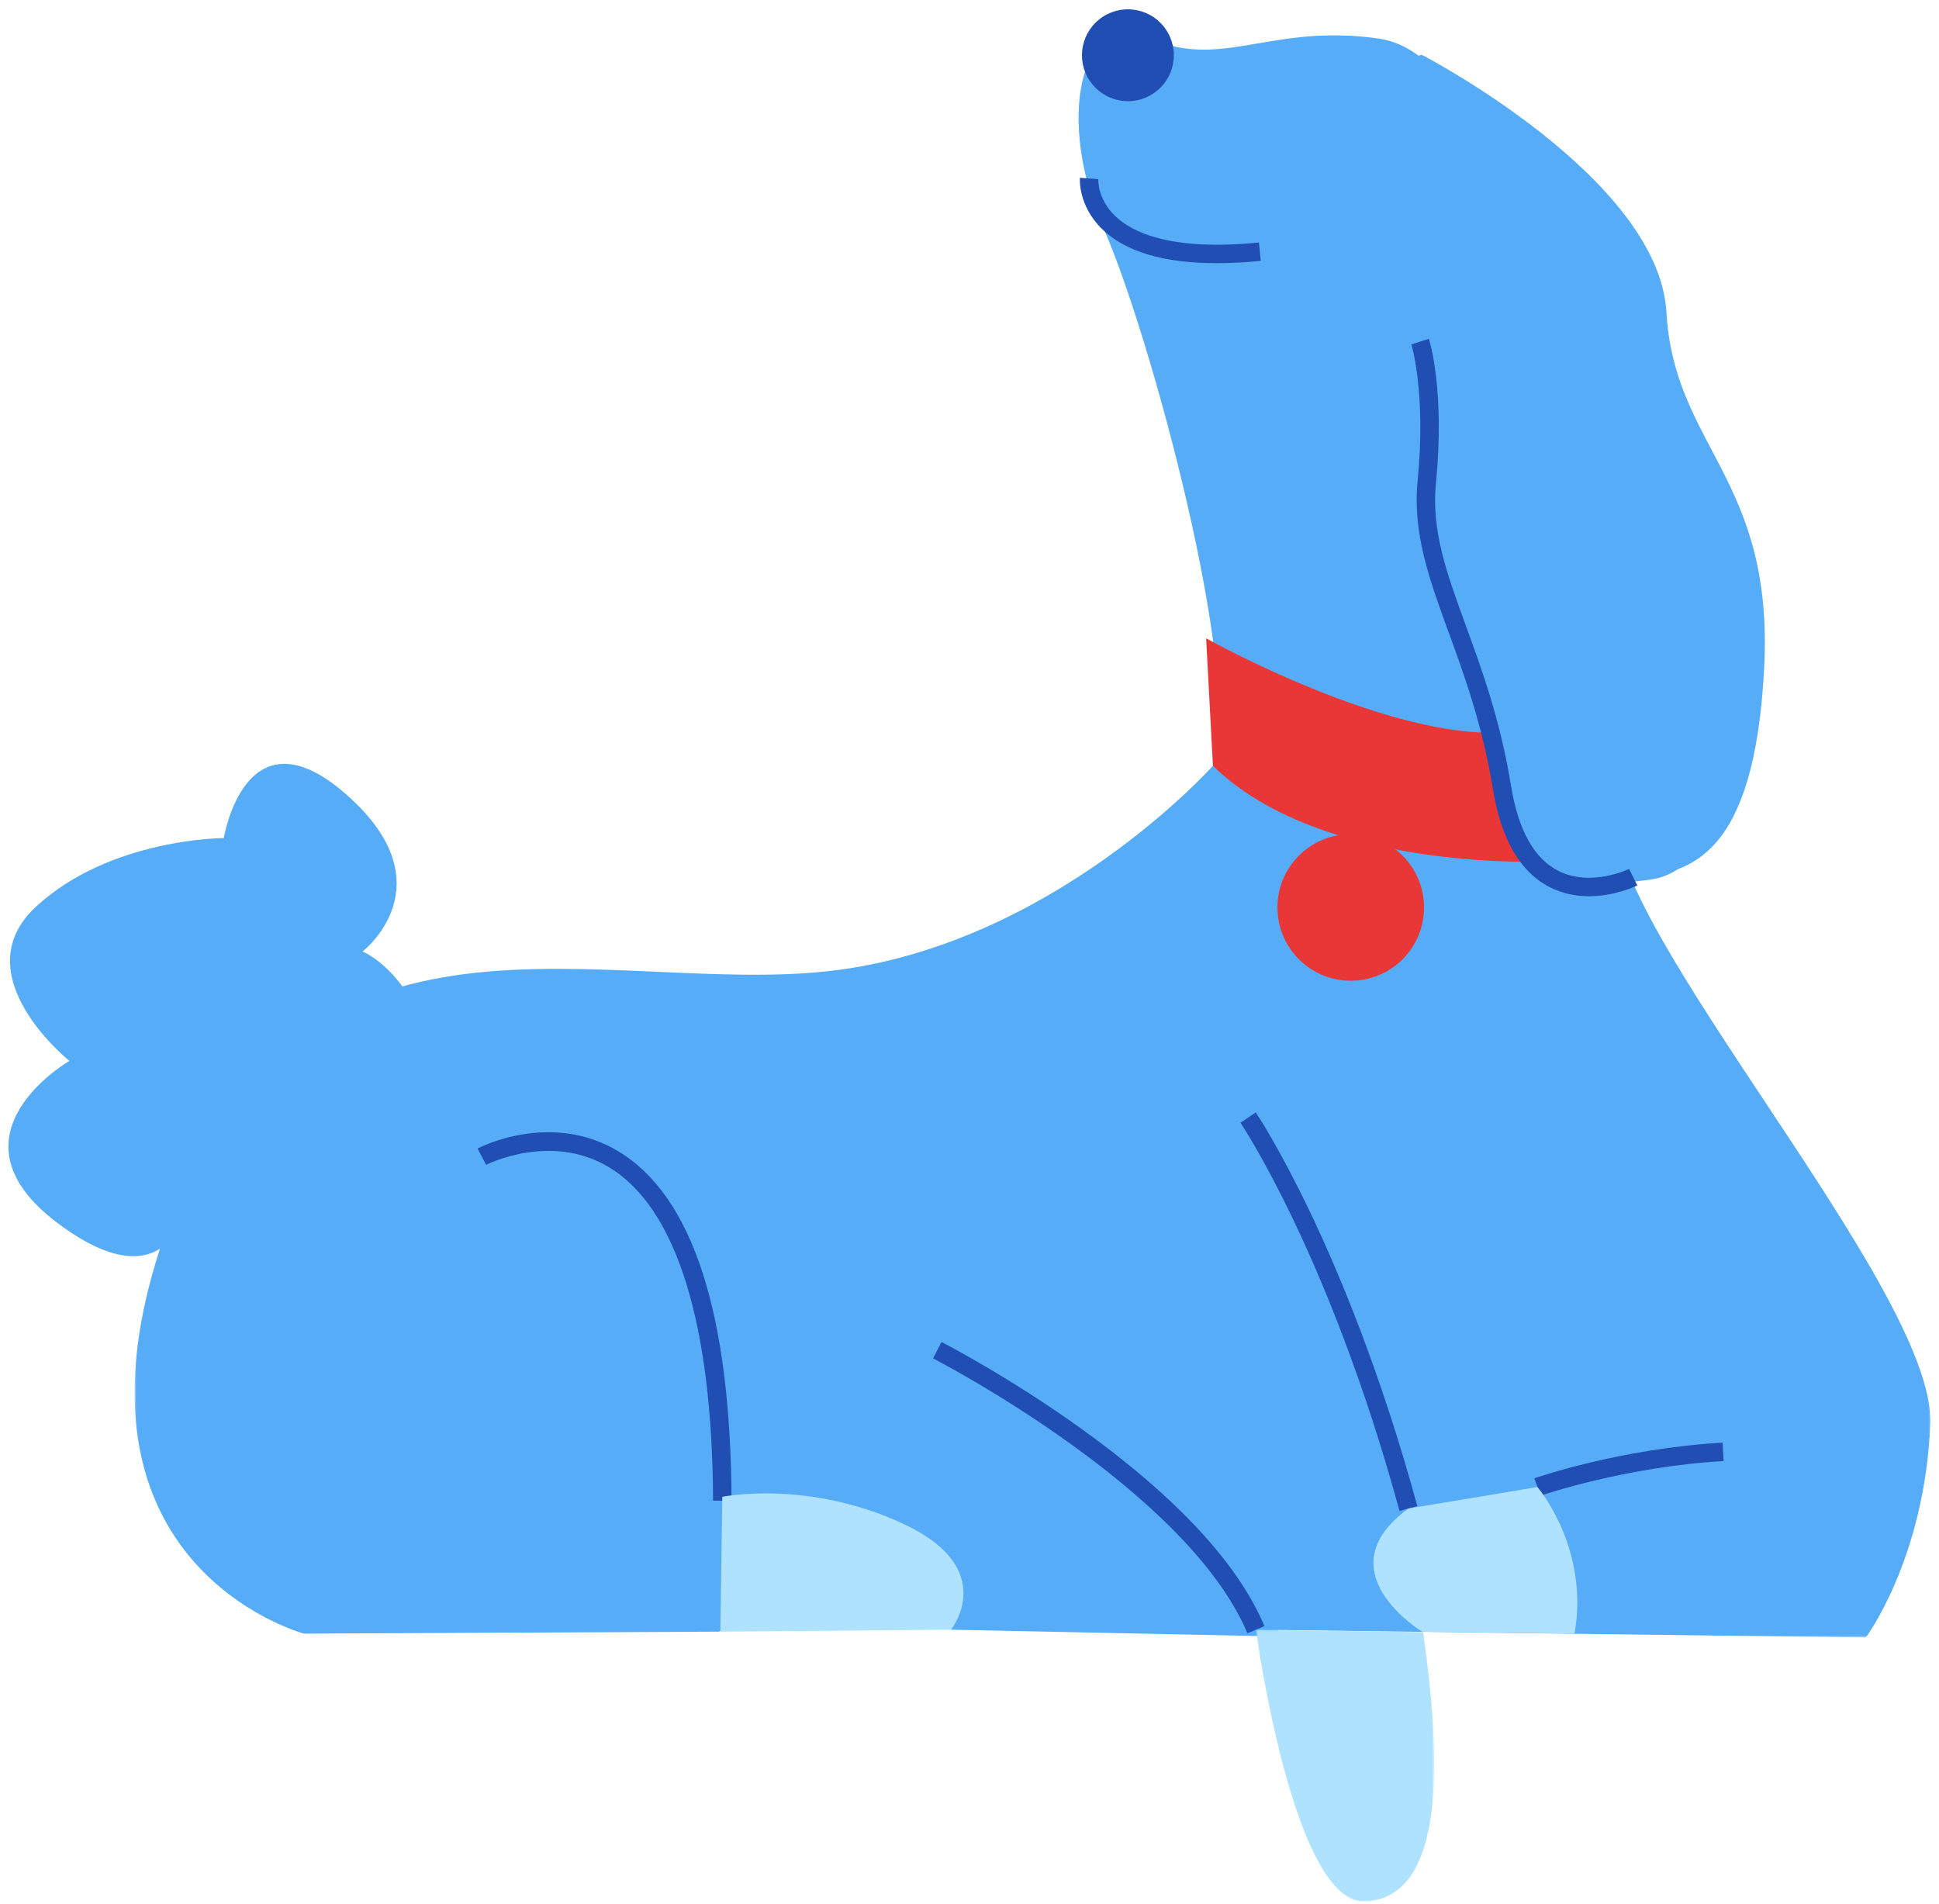 <svg viewBox="358.34 264.957 841.32 826.043" xmlns="http://www.w3.org/2000/svg" xmlns:xlink="http://www.w3.org/1999/xlink" xmlns:blush="http://design.blush" overflow="visible" width="841.32px" height="826.043px"><defs><polygon id="petdog-1-path-1" points="0.738 0.44 779.924 0.44 779.924 696.482 0.738 696.482"/><polygon id="petdog-1-path-3" points="0.282 0.09 77.618 0.09 77.618 118 0.282 118"/></defs><g id="Pet/Dog 1" stroke="none" stroke-width="1" fill="none" fill-rule="evenodd"><g id="Animal" transform="translate(362, 269)"><path d="M78.911,514.754 C78.911,514.754 72.259,564.864 21.37,526.697 C-29.519,488.531 26.459,456.301 26.459,456.301 C26.459,456.301 -20.19,418.983 12.04,389.298 C44.269,359.613 93.462,359.613 93.462,359.613 C93.462,359.613 102.792,301.94 146.894,340.954 C190.998,379.969 153.68,408.805 153.68,408.805 C153.68,408.805 165.057,413.539 174.211,428.983 C183.365,444.428 78.911,514.754 78.911,514.754" id="Fill-1" fill="#56ACF6"/><g id="Group-5" transform="translate(54, 10.021)"><mask id="petdog-1-mask-2" fill="#fff"><use xlink:href="#petdog-1-path-1"/></mask><g id="Clip-4"/><path d="M468.623,318.211 C468.623,318.211 399.075,396.24 302.387,407.265 C205.698,418.291 73.388,364.01 16.562,514.131 C-40.264,664.254 74.236,694.787 74.236,694.787 L254.042,693.938 L350.73,667.645 L406.708,611.668 C406.708,611.668 460.989,634.568 487.282,693.091 L751.902,696.482 C751.902,696.482 777.347,662.557 779.892,604.034 C782.435,545.514 638.252,387.759 643.341,338.565 C648.43,289.373 644.188,213.041 628.074,164.696 C611.959,116.353 587.363,9.486 540.715,2.701 C494.067,-4.085 472.863,16.271 441.482,2.701 C410.101,-10.87 400.771,39.172 421.127,84.971 C441.482,130.77 482.193,281.74 468.623,318.211" id="Fill-3" fill="#56ACF6" mask="url(#petdog-1-mask-2)"/></g><path d="M519.673,272.93 C519.673,272.93 610.829,323.991 660.022,312.117 L665.11,369.791 C665.11,369.791 569.27,374.032 522.622,328.232 L519.673,272.93 Z" id="Fill-6" fill="#E93737"/><path d="M614.222,389.722 C614.222,407.288 599.982,421.527 582.416,421.527 C564.851,421.527 550.611,407.288 550.611,389.722 C550.611,372.156 564.851,357.917 582.416,357.917 C599.982,357.917 614.222,372.156 614.222,389.722" id="Fill-8" fill="#E93737"/><path d="M620.159,27.989 C620.159,27.989 707.518,125.526 721.936,183.199 C736.354,240.873 766.301,371.311 711.465,377.76 C656.63,384.209 660.87,389.298 642.211,303.636 C623.552,217.973 595.563,150.122 606.589,120.437 C617.615,90.752 591.465,21.815 620.159,27.989" id="Fill-10" fill="#56ACF6"/><path d="M505.66,19.931 C505.66,30.939 496.736,39.862 485.728,39.862 C474.721,39.862 465.797,30.939 465.797,19.931 C465.797,8.923 474.721,0 485.728,0 C496.736,0 505.66,8.923 505.66,19.931" id="Fill-12" fill="#204EB2"/><path d="M408.971,703.111 L551.519,706.051 L532.8,614.056 L408.971,614.904 C408.971,614.904 384.374,686.996 408.971,703.111" id="Fill-14" fill="#56ACF6"/><path d="M524.237,110.158 C501.263,110.158 484.559,105.17 474.447,95.259 C464.091,85.109 464.868,73.58 464.907,73.094 L472.882,73.721 L468.894,73.408 L472.884,73.688 C472.863,74.033 472.454,82.232 480.217,89.712 C487.795,97.012 504.763,104.93 542.585,101.189 L543.372,109.15 C536.576,109.822 530.196,110.158 524.237,110.158" id="Fill-16" fill="#204EB2"/><path d="M305.738,647.15 C305.418,570.131 289.822,520.101 260.637,502.468 C235.295,487.156 207.548,501.261 207.268,501.405 L203.558,494.318 C204.847,493.642 235.443,477.968 264.686,495.567 C296.896,514.952 313.4,565.941 313.738,647.117 L305.738,647.15 Z" id="Fill-18" fill="#204EB2"/><path d="M603.578,651.579 C587.917,594.152 569.989,551.413 557.708,525.671 C544.401,497.779 534.673,483.281 534.576,483.138 L541.203,478.657 C541.607,479.255 551.279,493.649 564.823,522.005 C577.275,548.077 595.446,591.355 611.297,649.474 L603.578,651.579 Z" id="Fill-20" fill="#204EB2"/><path d="M664.731,644.974 L662.097,637.42 C663.608,636.893 699.603,624.484 743.757,621.937 L744.218,629.924 C701.23,632.404 665.091,644.849 664.731,644.974" id="Fill-22" fill="#204EB2"/><path d="M537.595,704.663 C511.324,642.27 402.31,585.949 401.212,585.387 L404.855,578.265 C405.135,578.408 433.254,592.862 464.305,615.041 C506.282,645.025 533.42,674.133 544.968,701.559 L537.595,704.663 Z" id="Fill-24" fill="#204EB2"/><g id="Group-28" transform="translate(541, 703.021)"><mask id="petdog-1-mask-4" fill="#fff"><use xlink:href="#petdog-1-path-3"/></mask><g id="Clip-27"/><path d="M0.282,0.09 C0.282,0.09 16.396,119.678 47.778,117.982 C79.159,116.286 82.52,68.347 72.782,1.141 L0.282,0.09 Z" id="Fill-26" fill="#AEE2FF" mask="url(#petdog-1-mask-4)"/></g><path d="M663.415,641.197 C663.415,641.197 686.086,667.511 679.529,704.808 L613.374,703.96 C613.374,703.96 570.119,677.667 607.437,650.527 L663.415,641.197 Z" id="Fill-29" fill="#AEE2FF"/><path d="M308.89,703.959 L408.971,703.111 C408.971,703.111 430.174,676.818 388.616,657.311 C347.056,637.804 309.738,645.437 309.738,645.437 L308.89,703.959 Z" id="Fill-31" fill="#AEE2FF"/><path d="M613.305,19.771 C613.305,19.771 715.998,72.941 719.391,131.463 C722.784,189.984 766.039,203.555 761.798,285.825 C757.558,368.095 729.428,375.097 704.903,376.685 C680.377,378.272 679.529,240.025 679.529,240.025 C679.529,240.025 564.044,28.516 613.305,19.771" id="Fill-33" fill="#56ACF6"/><path d="M685.792,384.846 C680.376,384.846 674.453,383.837 668.703,380.883 C655.889,374.298 647.611,359.994 644.101,338.371 C639.6,310.644 631.774,289.19 624.871,270.261 C616.466,247.213 609.207,227.308 611.431,204.68 C615.206,166.264 608.782,145.608 608.716,145.404 L616.336,142.965 C616.622,143.863 623.327,165.417 619.391,205.462 C617.346,226.277 623.984,244.478 632.388,267.52 C639.413,286.782 647.375,308.614 651.997,337.089 C655.078,356.067 661.931,368.407 672.36,373.767 C686.577,381.072 703.032,373.074 703.196,372.992 L706.75,380.159 C706.196,380.434 697.11,384.846 685.792,384.846" id="Fill-35" fill="#204EB2"/></g></g></svg>